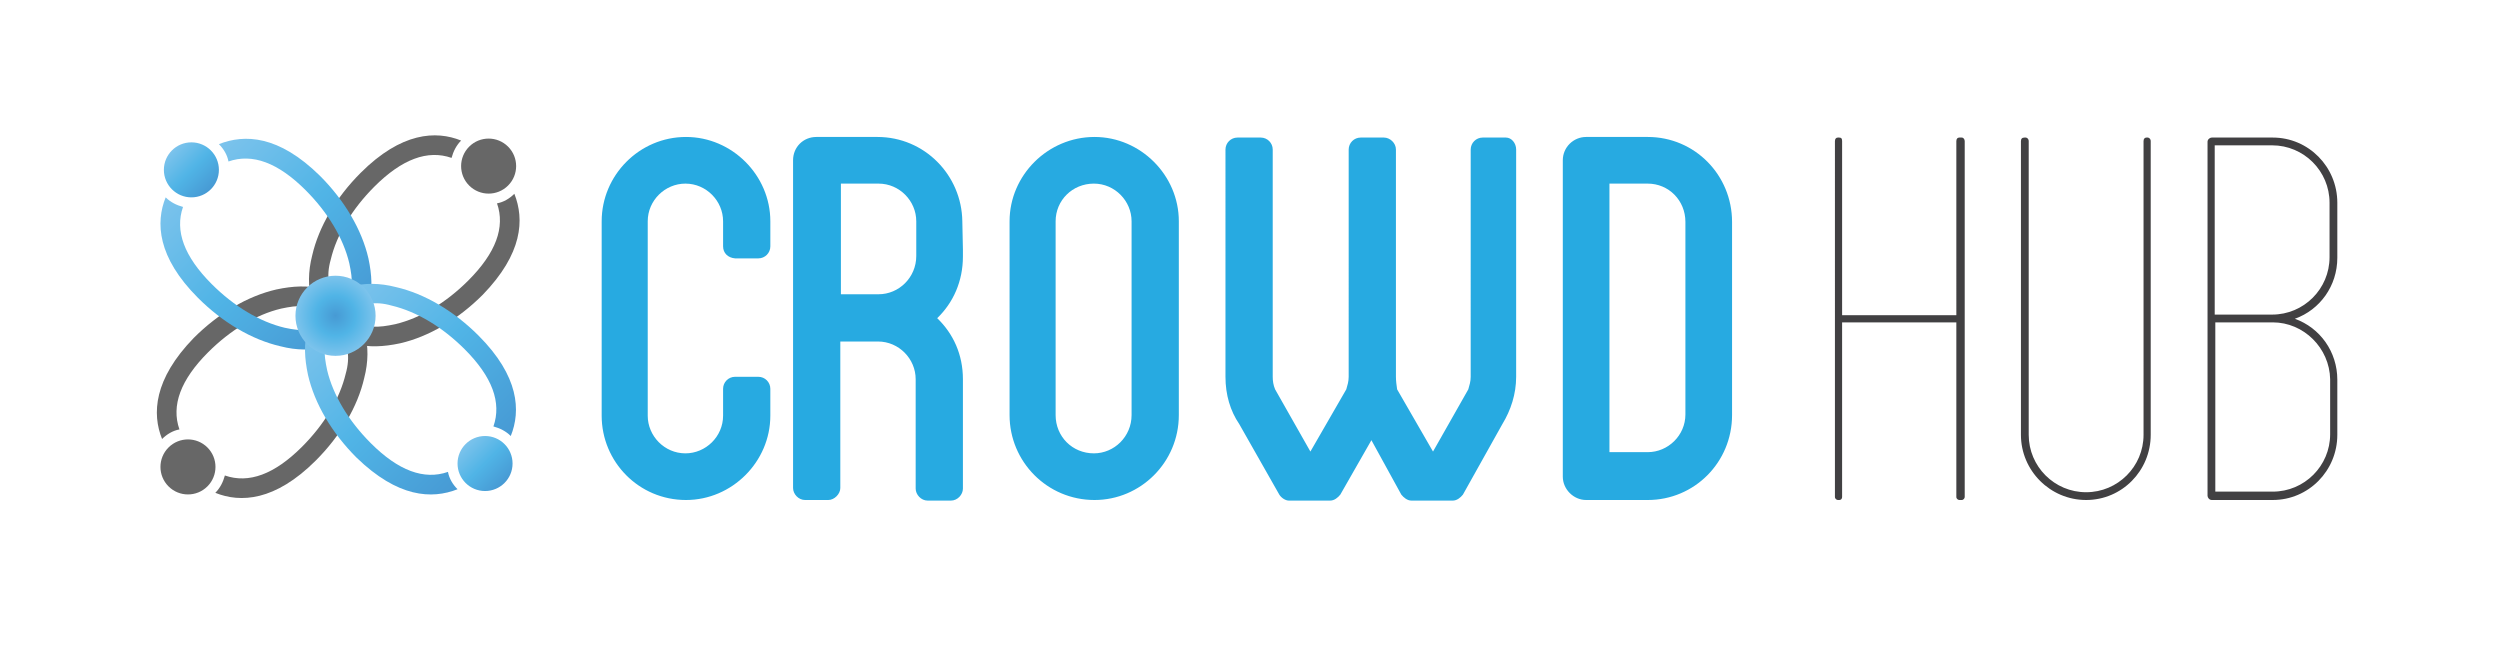 <svg xmlns="http://www.w3.org/2000/svg" xml:space="preserve" id="Layer_1" x="0" y="0" style="enable-background:new 0 0 418 112" version="1.1" viewBox="0 0 418 112"><style type="text/css">.st0{fill:#676767}.st1{fill:url(#SVGID_1_)}.st2{fill:url(#SVGID_2_)}.st3{fill:url(#SVGID_3_)}.st4{fill:url(#SVGID_4_)}.st5{fill:url(#SVGID_5_)}.st6{fill:url(#SVGID_6_)}.st7{fill:url(#SVGID_7_)}.st8{fill:#27aae1}.st9{fill:#414042}</style><g><g><g><circle cx="81.7" cy="27.8" r="4.6" class="st0" transform="rotate(-45.001 81.665 27.788)"/><g><path d="M55.3 43.4c1-4.2 3.6-8.5 7.3-12.2 4.6-4.6 8.9-6.2 12.9-4.8.3-1.1.8-2.1 1.6-2.9-4.2-1.7-10-1.4-16.8 5.4-4.1 4.1-7 9-8.1 13.8-.7 2.7-.7 5.3-.1 7.5l2.9-2.9c-.2-1.2-.1-2.5.3-3.9zM86 32.4c-.8.8-1.8 1.4-2.9 1.6 1.4 4-.2 8.3-4.8 12.9-3.7 3.7-8 6.3-12.2 7.3-1.4.3-2.7.5-3.8.4l-2.9 2.9c2.2.6 4.7.5 7.5-.1 4.8-1.1 9.7-4 13.8-8.1 6.7-6.9 7-12.6 5.3-16.9z" class="st0"/></g></g><g><circle cx="31.4" cy="78.1" r="4.6" class="st0" transform="rotate(-45.001 31.378 78.051)"/><g><path d="M57.8 62.5c-1 4.2-3.6 8.5-7.3 12.2-4.6 4.6-8.9 6.2-12.9 4.8-.3 1.1-.8 2.1-1.6 2.9 4.2 1.7 10 1.4 16.8-5.4 4.1-4.1 7-9 8.1-13.8.7-2.7.7-5.3.1-7.5l-2.9 2.9c.2 1.2.1 2.5-.3 3.9zM27.1 73.4c.8-.8 1.8-1.4 2.9-1.6-1.4-4 .2-8.3 4.8-12.9 3.7-3.7 8-6.3 12.2-7.3 1.4-.3 2.7-.5 3.8-.4l2.9-2.9c-2.2-.6-4.7-.5-7.5.1-4.8 1.1-9.7 4-13.8 8.1-6.7 6.9-7 12.7-5.3 16.9z" class="st0"/></g></g></g><g><g><linearGradient id="SVGID_1_" x1="36.903" x2="46.034" y1="598.642" y2="598.642" gradientTransform="scale(1 -1) rotate(-45 -720.185 296.519)" gradientUnits="userSpaceOnUse"><stop offset="0" style="stop-color:#7cc3ec"/><stop offset=".5" style="stop-color:#50b4e6"/><stop offset="1" style="stop-color:#479ad4"/></linearGradient><circle cx="32" cy="28.4" r="4.6" class="st1"/><g><linearGradient id="SVGID_2_" x1="41.655" x2="78.258" y1="588.919" y2="588.919" gradientTransform="scale(1 -1) rotate(-45 -720.185 296.519)" gradientUnits="userSpaceOnUse"><stop offset="0" style="stop-color:#7cc3ec"/><stop offset=".5" style="stop-color:#50b4e6"/><stop offset="1" style="stop-color:#479ad4"/></linearGradient><path d="M47.6 54.8c-4.2-1-8.5-3.6-12.2-7.3-4.6-4.6-6.2-8.9-4.8-12.9-1.1-.3-2.1-.8-2.9-1.6-1.7 4.2-1.4 10 5.4 16.8 4.1 4.1 9 7 13.8 8.1 2.7.7 5.3.7 7.5.1l-2.9-2.9c-1.2.2-2.5 0-3.9-.3z" class="st2"/><linearGradient id="SVGID_3_" x1="41.655" x2="78.257" y1="608.506" y2="608.506" gradientTransform="scale(1 -1) rotate(-45 -720.185 296.519)" gradientUnits="userSpaceOnUse"><stop offset="0" style="stop-color:#7cc3ec"/><stop offset=".5" style="stop-color:#50b4e6"/><stop offset="1" style="stop-color:#479ad4"/></linearGradient><path d="M36.6 24.1c.8.8 1.4 1.8 1.6 2.9 4-1.4 8.3.2 12.9 4.8 3.7 3.7 6.3 8 7.3 12.2.3 1.4.5 2.7.4 3.8l2.9 2.9c.6-2.2.5-4.7-.1-7.5-1.1-4.8-4-9.7-8.1-13.8-6.9-6.8-12.6-7-16.9-5.3z" class="st3"/></g></g><g><linearGradient id="SVGID_4_" x1="106.281" x2="115.413" y1="598.642" y2="598.642" gradientTransform="scale(1 -1) rotate(-45 -720.185 296.519)" gradientUnits="userSpaceOnUse"><stop offset="0" style="stop-color:#7cc3ec"/><stop offset=".5" style="stop-color:#50b4e6"/><stop offset="1" style="stop-color:#479ad4"/></linearGradient><circle cx="81.1" cy="77.5" r="4.6" class="st4"/><g><linearGradient id="SVGID_5_" x1="74.062" x2="110.665" y1="608.365" y2="608.365" gradientTransform="scale(1 -1) rotate(-45 -720.185 296.519)" gradientUnits="userSpaceOnUse"><stop offset="0" style="stop-color:#7cc3ec"/><stop offset=".5" style="stop-color:#50b4e6"/><stop offset="1" style="stop-color:#479ad4"/></linearGradient><path d="M65.5 51.1c4.2 1 8.5 3.6 12.2 7.3 4.6 4.6 6.2 8.9 4.8 12.9 1.1.3 2.1.8 2.9 1.6 1.7-4.2 1.4-10-5.4-16.8-4.1-4.1-9-7-13.8-8.1-2.7-.7-5.3-.7-7.5-.1l2.9 2.9c1.2-.2 2.5-.1 3.9.3z" class="st5"/><linearGradient id="SVGID_6_" x1="74.062" x2="110.665" y1="588.778" y2="588.778" gradientTransform="scale(1 -1) rotate(-45 -720.185 296.519)" gradientUnits="userSpaceOnUse"><stop offset="0" style="stop-color:#7cc3ec"/><stop offset=".5" style="stop-color:#50b4e6"/><stop offset="1" style="stop-color:#479ad4"/></linearGradient><path d="M76.5 81.8c-.8-.8-1.4-1.8-1.6-2.9-4 1.4-8.3-.2-12.9-4.8-3.7-3.7-6.3-8-7.3-12.2-.3-1.4-.5-2.7-.4-3.8l-2.9-2.9c-.6 2.2-.5 4.7.1 7.5 1.1 4.8 4 9.7 8.1 13.8 6.9 6.7 12.6 7 16.9 5.3z" class="st6"/></g></g></g></g><radialGradient id="SVGID_7_" cx="75.738" cy="598.43" r="6.657" gradientTransform="scale(1 -1) rotate(-45 -720.185 296.519)" gradientUnits="userSpaceOnUse"><stop offset="0" style="stop-color:#479ad4"/><stop offset=".5" style="stop-color:#50b4e6"/><stop offset="1" style="stop-color:#7cc3ec"/></radialGradient><circle cx="56.1" cy="52.8" r="6.7" class="st7"/><g><path d="M120.9 41.2V37c0-3.4-2.8-6.3-6.3-6.3-3.4 0-6.3 2.8-6.3 6.3v32.5c0 3.4 2.8 6.3 6.3 6.3 3.4 0 6.3-2.8 6.3-6.3V65c0-1.1.9-2 2-2h3.9c1.1 0 2 .9 2 2v4.5c0 7.7-6.4 14.1-14.1 14.1-7.9 0-14.1-6.4-14.1-14.1V37c0-7.7 6.3-14.1 14.1-14.1 7.7 0 14.1 6.4 14.1 14.1v4.2c0 1.1-.9 2-2 2h-3.9c-1.2-.1-2-.9-2-2zM161 42.9c0 4.1-1.6 7.7-4.3 10.3 2.7 2.6 4.3 6.1 4.3 10.2v18.3c0 1-.9 2-2 2h-3.9c-1.1 0-2-1-2-2V63.4c0-3.4-2.8-6.3-6.3-6.3h-6.3v24.5c0 1-1 2-2 2h-3.9c-1.1 0-2-1-2-2V26.8c0-2.2 1.7-3.9 3.9-3.9h10.2c7.9 0 14.1 6.4 14.2 14.1l.1 4.7v1.2zm-7.8-5.9c0-3.4-2.8-6.3-6.3-6.3h-6.3v18.5h6.3c3.4 0 6.3-2.8 6.3-6.4V37zM197.1 37v32.4c0 7.9-6.4 14.2-14.1 14.2-7.9 0-14.2-6.4-14.2-14.2V37c0-7.7 6.4-14.1 14.2-14.1 7.7 0 14.1 6.4 14.1 14.1zm-7.9 0c0-3.4-2.8-6.3-6.3-6.3-3.6 0-6.4 2.8-6.4 6.3v32.4c0 3.6 2.8 6.4 6.4 6.4 3.4 0 6.3-2.8 6.3-6.4V37zM253.5 25v38c0 2.9-.9 5.6-2.3 7.9l-6.6 11.8c-.4.5-1 1-1.7 1H236c-.7 0-1.3-.5-1.7-1l-5-9.1-5.2 9.1c-.4.5-1 1-1.7 1h-6.9c-.6 0-1.3-.5-1.6-1l-6.7-11.8c-1.5-2.2-2.3-4.9-2.3-7.9V25c0-1.1.9-2 2-2h3.9c1.1 0 2 .9 2 2v38c0 .7.1 1.4.4 2.1l5.9 10.4 6-10.4c.2-.7.4-1.3.4-2.1V25c0-1.1.9-2 2-2h3.9c1 0 2 .9 2 2v38c0 .7.1 1.4.2 2.1l6 10.4 5.9-10.4c.2-.7.4-1.3.4-2.1V25c0-1.1.9-2 2-2h3.9c.9 0 1.7.9 1.7 2zM289.6 37.1v32.3c0 7.9-6.3 14.2-14.1 14.2h-10.3c-2.1 0-3.9-1.8-3.9-3.9V26.8c0-2.2 1.8-3.9 3.9-3.9h10.3c7.9 0 14.1 6.4 14.1 14.2zm-7.8 0c0-3.6-2.8-6.4-6.3-6.4h-6.4v44.9h6.4c3.4 0 6.3-2.8 6.3-6.3V37.1z" class="st8"/><path d="M328.5 23.6v59.5c0 .2-.2.5-.5.5h-.4c-.2 0-.5-.2-.5-.5V53.9H308v29.2c0 .2-.1.5-.5.5h-.2c-.2 0-.5-.2-.5-.5V23.6c0-.4.2-.6.5-.6h.2c.4 0 .5.2.5.6v29.1h19.1V23.6c0-.4.2-.6.5-.6h.4c.3 0 .5.3.5.6zM337.9 23.6c0-.4.2-.6.6-.6h.2c.2 0 .5.2.5.6v49.1c0 5.3 4.3 9.6 9.6 9.6s9.6-4.3 9.6-9.6V23.6c0-.4.2-.6.5-.6h.2c.2 0 .5.2.5.6v49.1c0 6-4.8 10.9-10.8 10.9s-10.9-4.9-10.9-10.9V23.6zM390.8 33.9v9.2c0 4.7-2.9 8.7-7.1 10.2 4.2 1.5 7.1 5.5 7.1 10.2v9.2c0 6-4.8 10.9-10.8 10.9h-10.2c-.4 0-.7-.4-.7-.7V23.7c0-.4.4-.7.7-.7H380c6 0 10.8 4.9 10.8 10.9zm-1.3 0c0-5.3-4.3-9.6-9.6-9.6h-9.6v28.3h9.6c5.3 0 9.6-4.3 9.6-9.6v-9.1zm-9.5 20h-9.6v28.3h9.6c5.3 0 9.6-4.3 9.6-9.6v-9.2c-.1-5.2-4.4-9.5-9.6-9.5z" class="st9"/></g></svg>